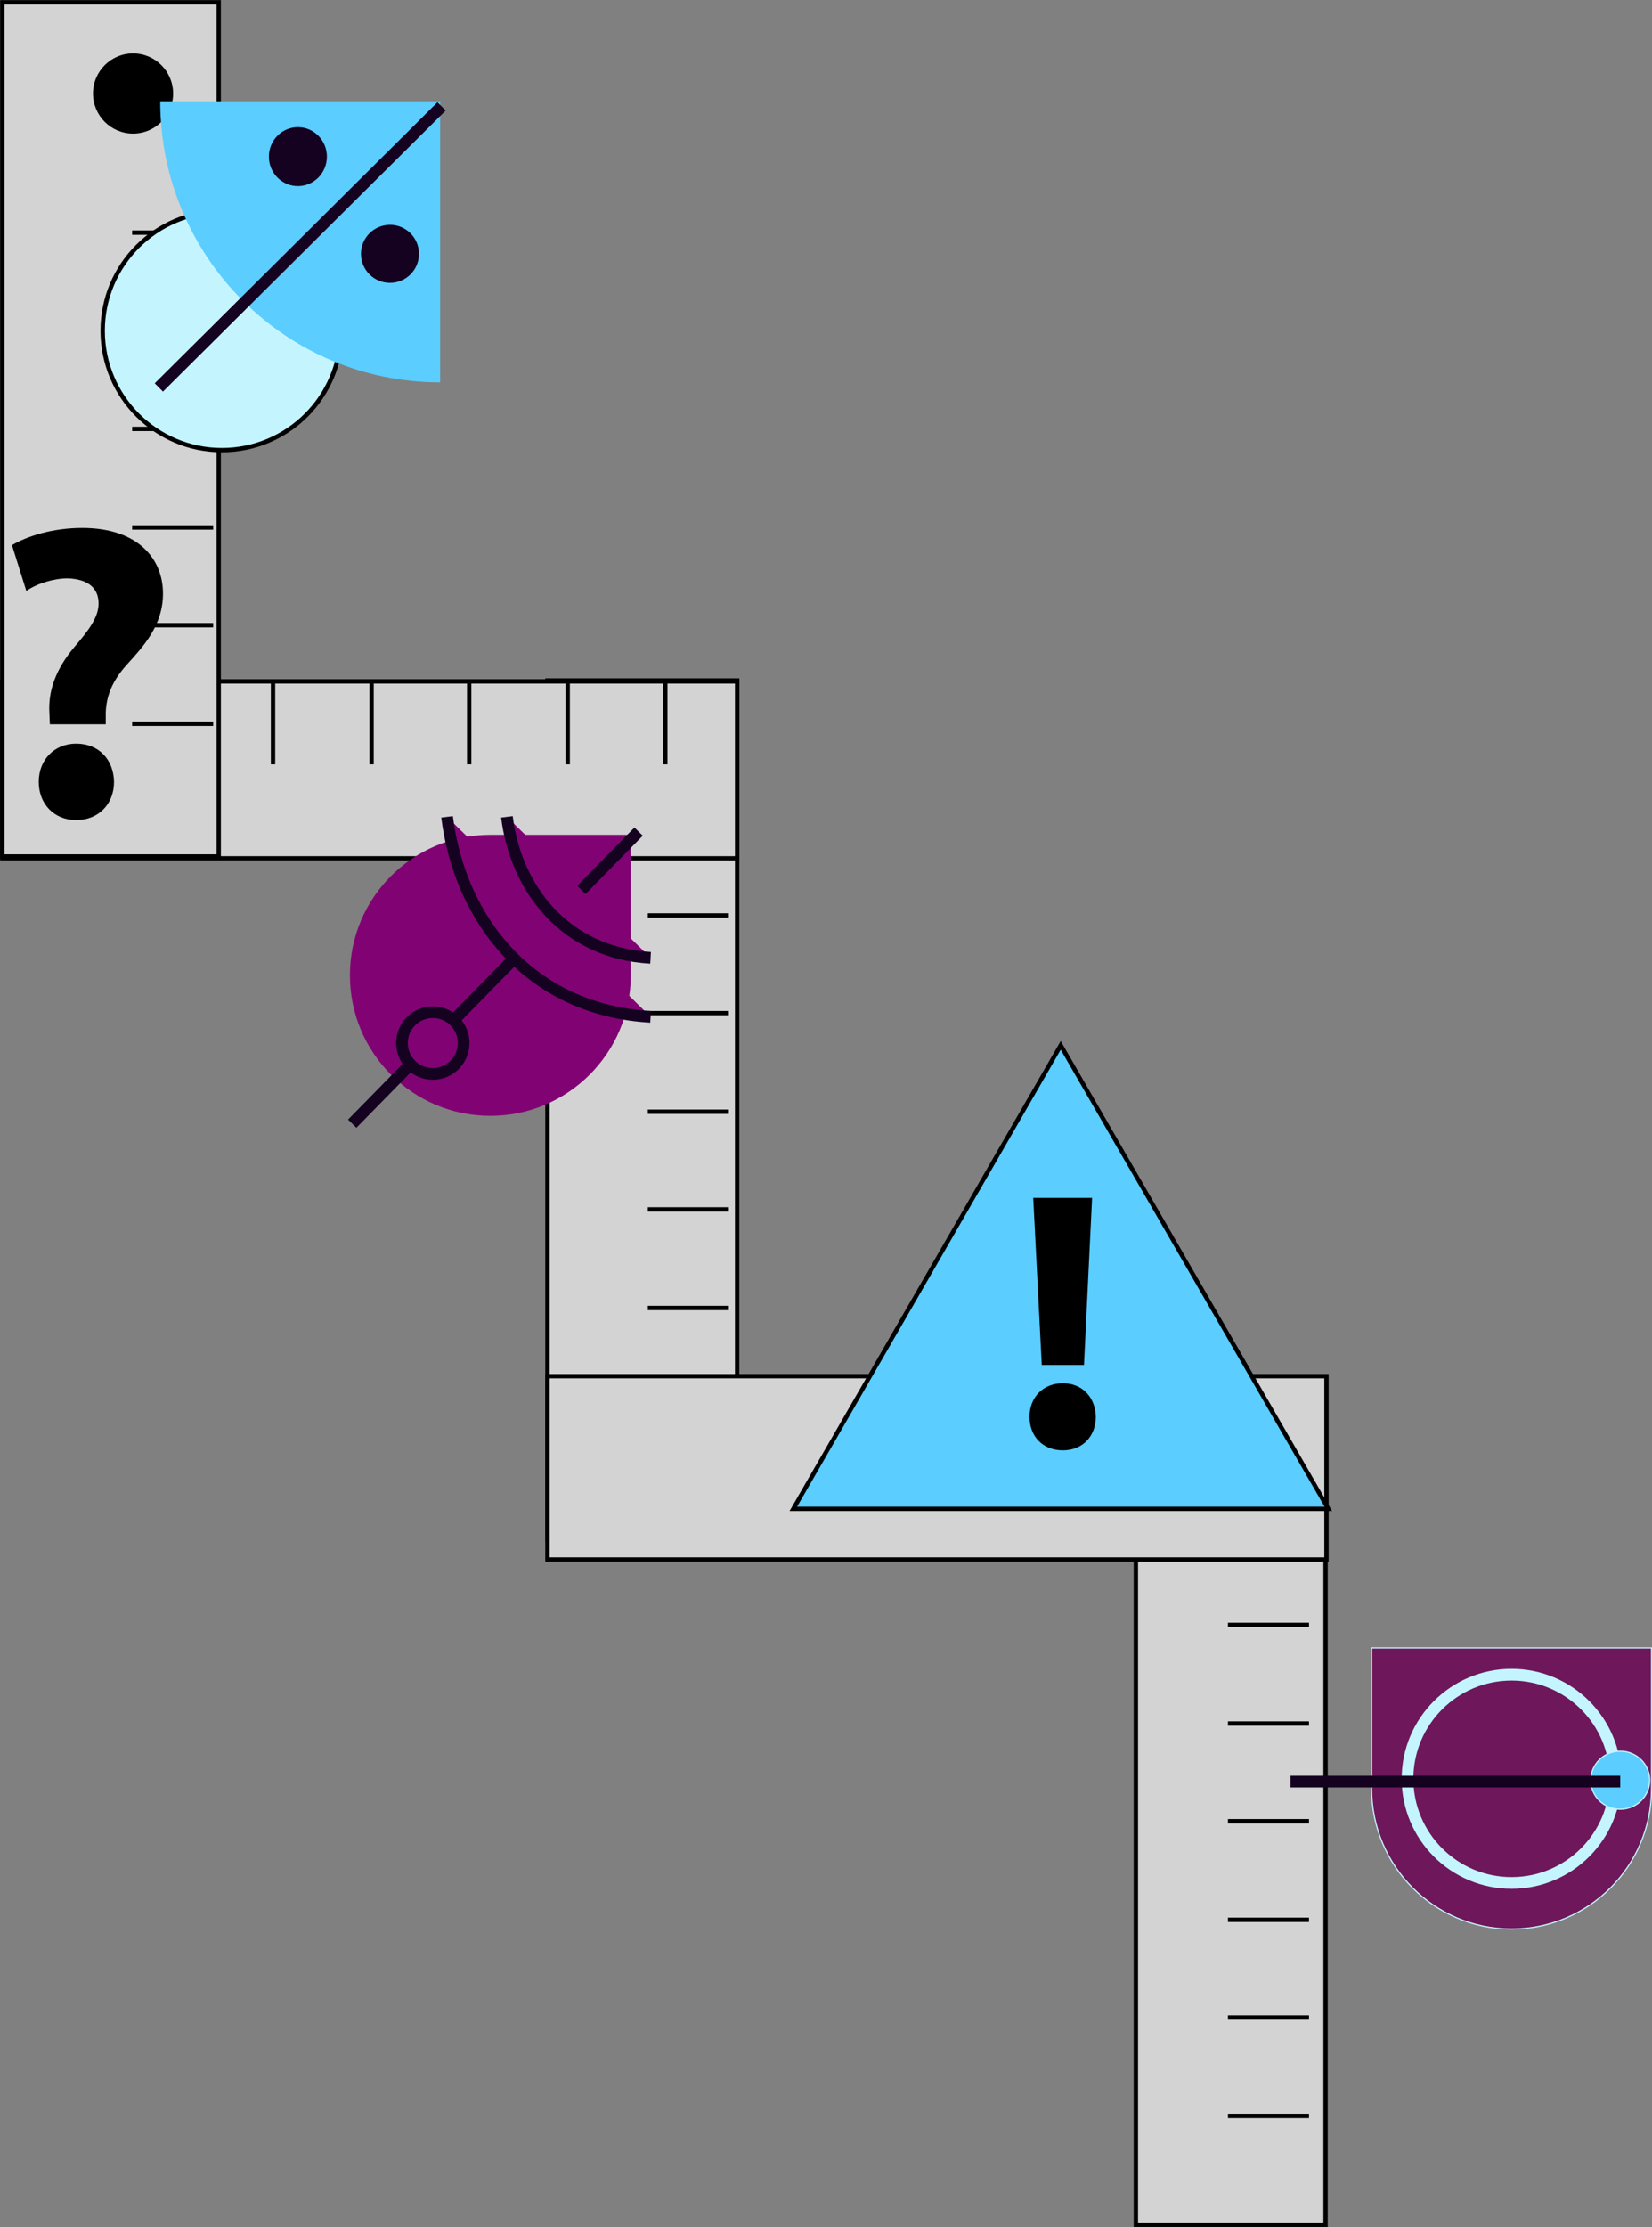 <?xml version="1.0" encoding="UTF-8"?> <svg xmlns="http://www.w3.org/2000/svg" xmlns:xlink="http://www.w3.org/1999/xlink" width="1794" height="2417" overflow="hidden"><rect width="100%" height="100%" fill="#808080" stroke="none"/> <defs> <clipPath id="clip0"> <rect x="21" y="236" width="1794" height="2417"></rect> </clipPath> </defs> <g clip-path="url(#clip0)" transform="translate(-21 -236)"> <path d="M141 362C141 380.778 125.778 396 107 396 88.222 396 73 380.778 73 362 73 343.222 88.222 328 107 328 125.778 328 141 343.222 141 362Z" stroke="#000000" stroke-width="11.796" stroke-miterlimit="8" fill="#040004" fill-rule="evenodd"></path> <path d="M615.5 974.5 821.5 974.5 821.5 1906.5 615.5 1906.5Z" stroke="#000000" stroke-width="4.719" stroke-miterlimit="8" fill="#D3D3D3" fill-rule="evenodd"></path> <path d="M724.5 1122.5 812.5 1122.5" stroke="#000000" stroke-width="4.719" stroke-miterlimit="8" fill="none" fill-rule="evenodd"></path> <path d="M724.5 1229.5 812.5 1229.5" stroke="#000000" stroke-width="4.719" stroke-miterlimit="8" fill="none" fill-rule="evenodd"></path> <path d="M724.5 1335.5 812.5 1335.5" stroke="#000000" stroke-width="4.719" stroke-miterlimit="8" fill="none" fill-rule="evenodd"></path> <path d="M724.5 1442.5 812.5 1442.5" stroke="#000000" stroke-width="4.719" stroke-miterlimit="8" fill="none" fill-rule="evenodd"></path> <path d="M724.5 1548.5 812.5 1548.5" stroke="#000000" stroke-width="4.719" stroke-miterlimit="8" fill="none" fill-rule="evenodd"></path> <path d="M724.5 1655.5 812.5 1655.5" stroke="#000000" stroke-width="4.719" stroke-miterlimit="8" fill="none" fill-rule="evenodd"></path> <path d="M1254.5 1733.5 1460.5 1733.5 1460.5 2650.5 1254.5 2650.5Z" stroke="#000000" stroke-width="4.719" stroke-miterlimit="8" fill="#D3D3D3" fill-rule="evenodd"></path> <path d="M615.5 1729.5 1461.5 1729.5 1461.5 1928.5 615.5 1928.5Z" stroke="#000000" stroke-width="4.719" stroke-miterlimit="8" fill="#D3D3D3" fill-rule="evenodd"></path> <path d="M23.5 975.5 821.5 975.5 821.5 1167.5 23.5 1167.5Z" stroke="#000000" stroke-width="4.719" stroke-miterlimit="8" fill="#D3D3D3" fill-rule="evenodd"></path> <path d="M211.5 1065.5 211.5 977.5" stroke="#000000" stroke-width="4.719" stroke-miterlimit="8" fill="none" fill-rule="evenodd"></path> <path d="M317.5 1065.5 317.5 977.5" stroke="#000000" stroke-width="4.719" stroke-miterlimit="8" fill="none" fill-rule="evenodd"></path> <path d="M424.5 1065.5 424.5 977.5" stroke="#000000" stroke-width="4.719" stroke-miterlimit="8" fill="none" fill-rule="evenodd"></path> <path d="M530.5 1065.5 530.5 977.5" stroke="#000000" stroke-width="4.719" stroke-miterlimit="8" fill="none" fill-rule="evenodd"></path> <path d="M637.5 1065.5 637.5 977.5" stroke="#000000" stroke-width="4.719" stroke-miterlimit="8" fill="none" fill-rule="evenodd"></path> <path d="M743.5 1065.5 743.5 977.5" stroke="#000000" stroke-width="4.719" stroke-miterlimit="8" fill="none" fill-rule="evenodd"></path> <path d="M23.5 238.5 258.5 238.5 258.5 1165.5 23.5 1165.5Z" stroke="#000000" stroke-width="4.719" stroke-miterlimit="8" fill="#D3D3D3" fill-rule="evenodd"></path> <path d="M209 337.5C209 361.524 189.524 381 165.5 381 141.476 381 122 361.524 122 337.5 122 313.475 141.476 294 165.5 294 189.524 294 209 313.475 209 337.5Z" fill-rule="evenodd"></path> <path d="M164.5 488.5 252.501 488.5" stroke="#000000" stroke-width="4.719" stroke-miterlimit="8" fill="none" fill-rule="evenodd"></path> <path d="M164.5 595.5 252.501 595.5" stroke="#000000" stroke-width="4.719" stroke-miterlimit="8" fill="none" fill-rule="evenodd"></path> <path d="M164.5 701.5 252.501 701.5" stroke="#000000" stroke-width="4.719" stroke-miterlimit="8" fill="none" fill-rule="evenodd"></path> <path d="M164.5 808.5 252.501 808.5" stroke="#000000" stroke-width="4.719" stroke-miterlimit="8" fill="none" fill-rule="evenodd"></path> <path d="M164.5 914.5 252.501 914.5" stroke="#000000" stroke-width="4.719" stroke-miterlimit="8" fill="none" fill-rule="evenodd"></path> <path d="M164.5 1021.5 252.501 1021.5" stroke="#000000" stroke-width="4.719" stroke-miterlimit="8" fill="none" fill-rule="evenodd"></path> <path d="M1354.5 1999.5 1442.5 1999.5" stroke="#000000" stroke-width="4.719" stroke-miterlimit="8" fill="none" fill-rule="evenodd"></path> <path d="M1354.5 2106.5 1442.5 2106.5" stroke="#000000" stroke-width="4.719" stroke-miterlimit="8" fill="none" fill-rule="evenodd"></path> <path d="M1354.5 2212.5 1442.5 2212.5" stroke="#000000" stroke-width="4.719" stroke-miterlimit="8" fill="none" fill-rule="evenodd"></path> <path d="M1354.5 2319.5 1442.5 2319.5" stroke="#000000" stroke-width="4.719" stroke-miterlimit="8" fill="none" fill-rule="evenodd"></path> <path d="M1354.5 2425.5 1442.5 2425.5" stroke="#000000" stroke-width="4.719" stroke-miterlimit="8" fill="none" fill-rule="evenodd"></path> <path d="M1354.5 2532.5 1442.5 2532.5" stroke="#000000" stroke-width="4.719" stroke-miterlimit="8" fill="none" fill-rule="evenodd"></path> <path d="M391.5 595C391.5 666.521 333.521 724.5 262 724.5 190.479 724.5 132.5 666.521 132.5 595 132.5 523.479 190.479 465.5 262 465.5 333.521 465.5 391.5 523.479 391.5 595Z" stroke="#000000" stroke-width="4.719" stroke-miterlimit="8" fill="#C4F5FF" fill-rule="evenodd"></path> <path d="M1172.88 1370.5 882.5 1873.5 1463.5 1873.5Z" stroke="#000000" stroke-width="4.719" stroke-miterlimit="8" fill="#5BCDFF" fill-rule="evenodd"></path> <path d="M1139 1773.59C1139 1752.32 1153.97 1737.19 1175.12 1737.19 1196.27 1737.19 1210.53 1752.32 1211 1773.59 1211 1794.4 1196.98 1810 1175.12 1810 1153.26 1810 1139 1794.63 1139 1773.59ZM1152.31 1717.33 1143.04 1536 1206.96 1536 1198.17 1717.33 1152.31 1717.33Z" fill-rule="evenodd"></path> <path d="M706 1142 706 1294.5C706 1378.72 637.718 1447 553.5 1447L553.5 1447C469.282 1447 401 1378.72 401 1294.5L401 1294.5C401 1210.28 469.282 1142 553.5 1142L706 1142Z" fill="#810373" fill-rule="evenodd"></path> <path d="M403.5 1455.5 714.5 1138.5" stroke="#140220" stroke-width="12.692" stroke-miterlimit="8" fill="#810373" fill-rule="evenodd"></path> <path d="M727.5 1339.5C596.996 1332.22 520.306 1234.16 506.5 1122.5" stroke="#140220" stroke-width="12.692" stroke-miterlimit="8" fill="#810373" fill-rule="evenodd"></path> <path d="M524.5 1368C524.5 1386.5 509.502 1401.5 491 1401.5 472.499 1401.5 457.5 1386.5 457.5 1368 457.5 1349.5 472.499 1334.5 491 1334.5 509.502 1334.5 524.5 1349.5 524.5 1368Z" stroke="#140220" stroke-width="12.692" stroke-miterlimit="8" fill="#810373" fill-rule="evenodd"></path> <path d="M727.5 1275.5C635.377 1270.37 581.253 1201.23 571.5 1122.5" stroke="#140220" stroke-width="12.692" stroke-miterlimit="8" fill="#810373" fill-rule="evenodd"></path> <path d="M499 346 499 651 499 651C331.106 651 195 514.447 195 346L195 346 499 346Z" fill="#5BCDFF" fill-rule="evenodd"></path> <path d="M376 406C376 423.673 361.897 438 344.5 438 327.103 438 313 423.673 313 406 313 388.327 327.103 374 344.5 374 361.897 374 376 388.327 376 406Z" fill="#140220" fill-rule="evenodd"></path> <path d="M476 511.5C476 528.897 461.897 543 444.5 543 427.103 543 413 528.897 413 511.5 413 494.103 427.103 480 444.5 480 461.897 480 476 494.103 476 511.5Z" fill="#140220" fill-rule="evenodd"></path> <path d="M500.5 351.5 193.5 656.5" stroke="#140220" stroke-width="12.692" stroke-miterlimit="8" fill="none" fill-rule="evenodd"></path> <path d="M0 152C0 68.053 68.282 0 152.5 0L305.001 0 305.001 304 152.5 304C68.282 304 0 235.947 0 152L0 152Z" stroke="#C4F5FF" stroke-width="1.269" stroke-miterlimit="8" fill="#6E175A" fill-rule="evenodd" transform="matrix(-6.12323e-17 -1 -1 6.12323e-17 1814.5 2329.5)"></path> <path d="M226 113C226 175.408 175.408 226 113 226 50.592 226 0 175.408 0 113 0 50.592 50.592 0 113 0 175.408 0 226 50.592 226 113Z" stroke="#C4F5FF" stroke-width="12.692" stroke-miterlimit="8" fill="none" fill-rule="evenodd" transform="matrix(-6.12323e-17 -1 -1 6.12323e-17 1775.5 2279.5)"></path> <path d="M63 32C63 49.673 48.897 64 31.5 64 14.103 64 0 49.673 0 32 0 14.327 14.103 0 31.5 0 48.897 0 63 14.327 63 32Z" stroke="#C4F5FF" stroke-width="1.269" stroke-miterlimit="8" fill="#5BCDFF" fill-rule="evenodd" transform="matrix(-6.12323e-17 -1 -1 6.12323e-17 1812.5 2199.5)"></path> <path d="M0 358 0 0" stroke="#140220" stroke-width="12.692" stroke-miterlimit="8" fill="none" fill-rule="evenodd" transform="matrix(-6.12323e-17 -1 -1 6.12323e-17 1780.5 2169.5)"></path> <path d="M75.118 1021.59 74.646 1009.81C73.228 986.473 81.026 962.904 101.585 938.393 116.237 921.187 128.052 906.575 128.052 891.019 128.052 874.992 117.654 864.622 94.732 863.68 79.608 863.68 61.412 869.1 49.597 877.349L34 827.619C50.542 817.956 77.954 809 110.329 809 170.588 809 198 842.232 198 880.177 198 914.824 176.496 937.686 159.245 956.776 142.231 975.396 135.378 993.308 135.85 1013.81L135.85 1022.06 75.118 1022.06ZM63.066 1084.52C63.066 1060.48 80.081 1043.04 103.712 1043.04 128.288 1043.04 144.358 1060.24 144.83 1084.52 144.83 1108.32 128.288 1126 103.712 1126 79.608 1126 63.066 1108.32 63.066 1084.52Z" fill-rule="evenodd"></path> </g> </svg> 
